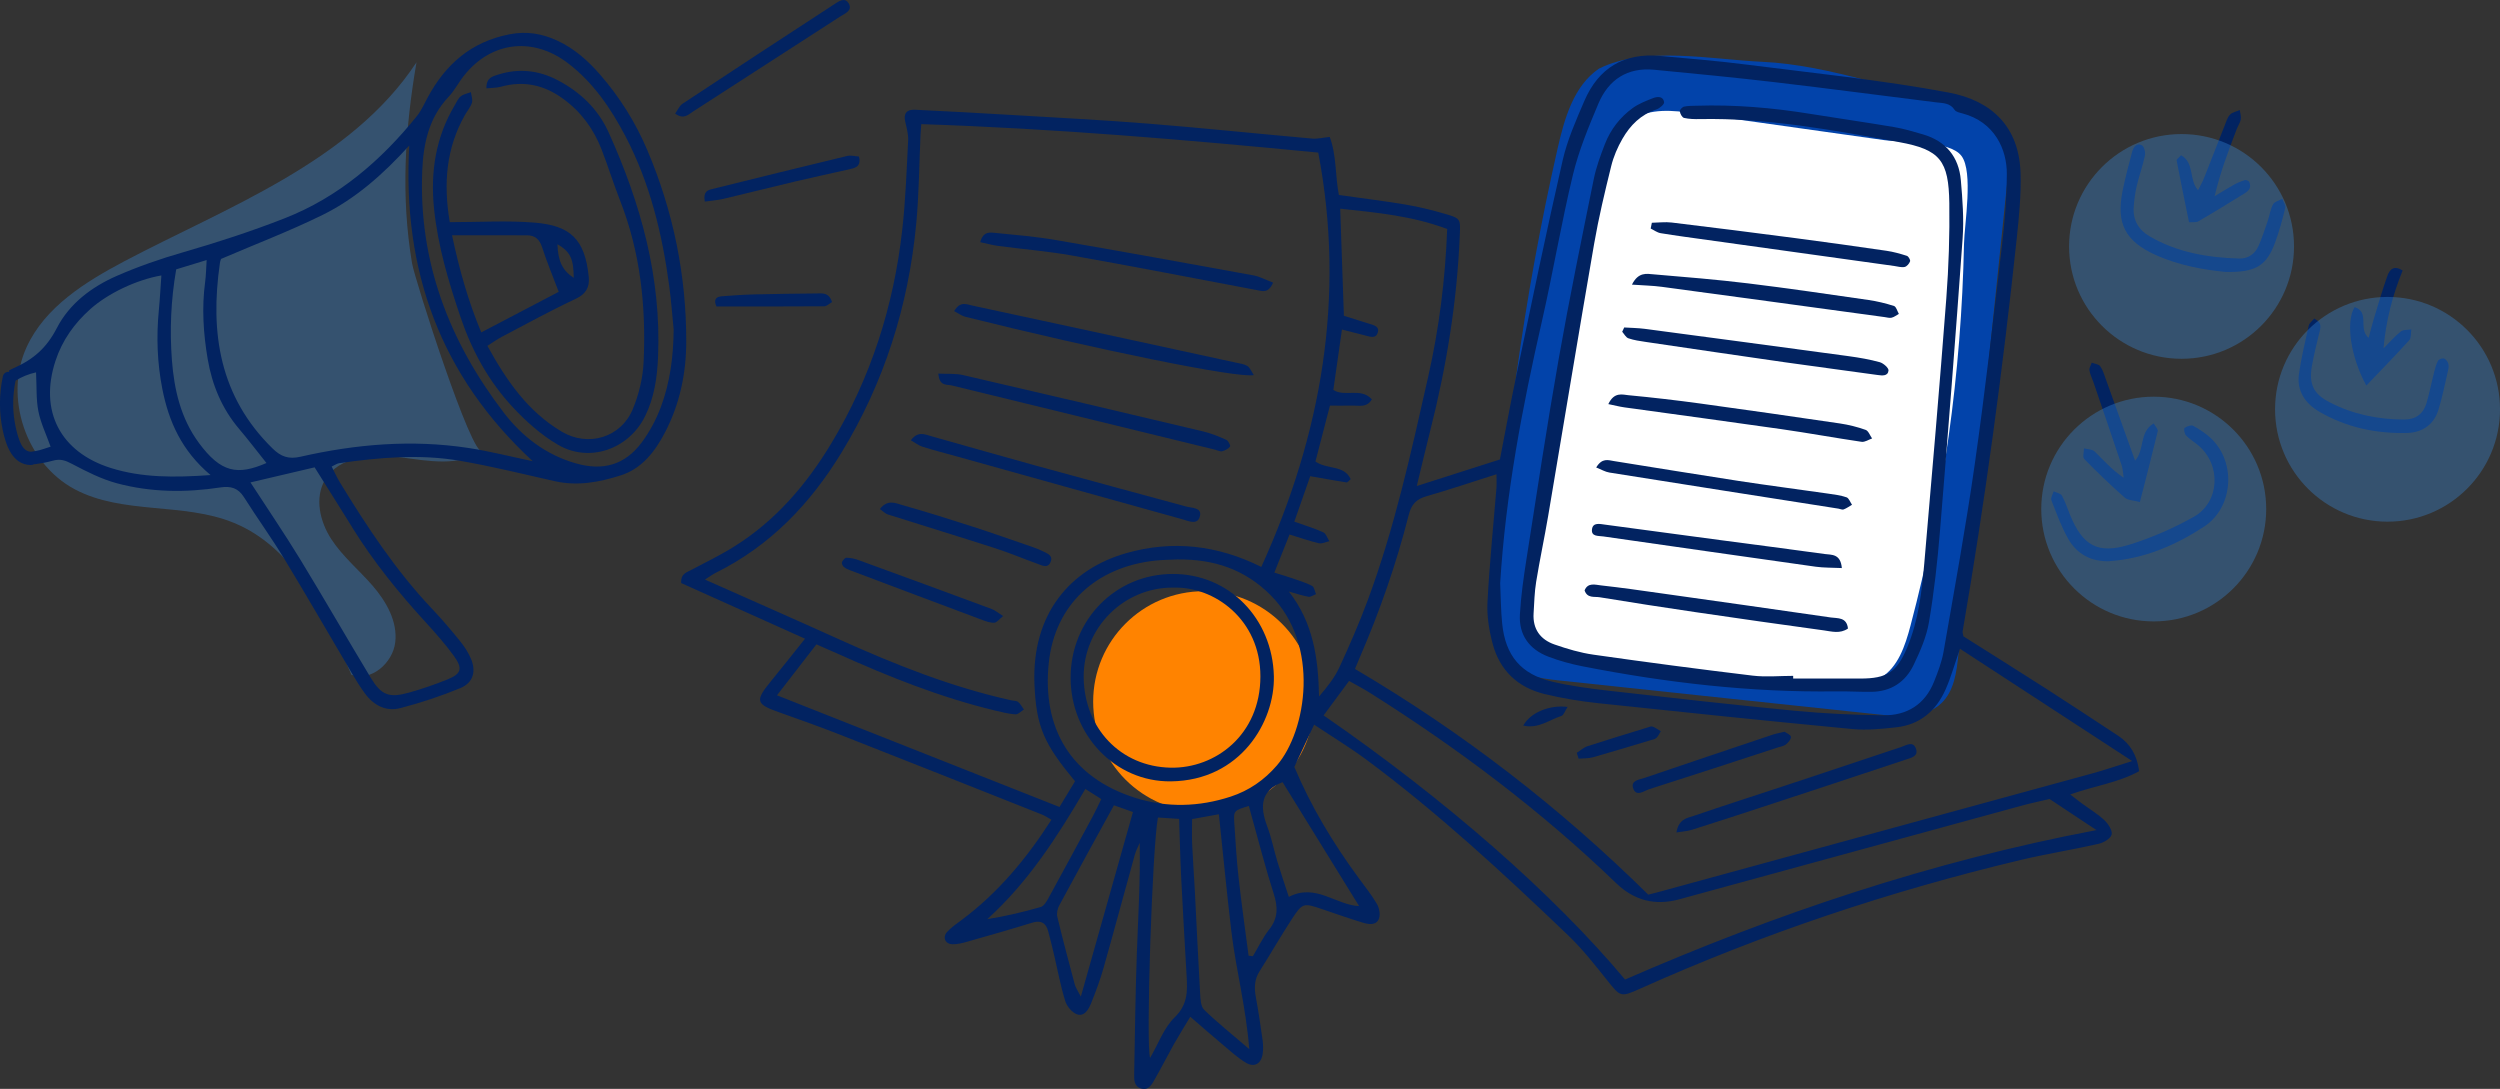 <svg width="675" height="294" viewBox="0 0 675 294" fill="none" xmlns="http://www.w3.org/2000/svg">
<rect x="0" y="0" width="675" height="294" fill="#333333" stroke="none"/>
<g clip-path="url(#clip0_704_2473)">
<path d="M431.68 18.556C424.853 23.247 422.397 32.018 420.553 40.087C411.343 80.588 405.667 121.888 403.616 163.377C403.355 168.697 403.346 174.61 406.899 178.582C410.308 182.392 415.885 183.174 420.967 183.722C449.805 186.795 478.633 189.859 507.471 192.933C513.308 193.553 519.973 193.912 524.201 189.841C527.601 186.571 528.285 181.466 528.761 176.776C533.376 132.159 537.981 87.543 542.595 42.927C542.901 39.934 543.162 36.691 541.552 34.147C539.663 31.155 535.849 30.122 532.395 29.331C514.406 25.224 494.185 17.514 475.8 16.687C462.19 16.076 444.147 12.32 431.671 18.556H431.68Z" fill="#0243AA"/>
<path d="M324.992 219.244C341.47 219.244 354.828 205.899 354.828 189.437C354.828 172.975 341.47 159.63 324.992 159.63C308.514 159.63 295.156 172.975 295.156 189.437C295.156 205.899 308.514 219.244 324.992 219.244Z" fill="#FF8300"/>
<path opacity="0.35" d="M33.622 70.514C23.044 76.104 12.133 82.879 7.168 93.761C1.007 107.268 7.024 125.06 20.121 132.07C33.136 139.034 49.561 135.556 63.206 141.19C79.621 147.966 87.996 165.839 94.886 182.194C100.193 184.117 106.048 179.031 106.714 173.433C107.38 167.834 104.321 162.443 100.633 158.174C96.945 153.906 92.493 150.266 89.426 145.531C86.359 140.795 84.892 134.424 87.753 129.562C91.576 123.065 100.696 122.472 108.18 123.47C115.664 124.467 124.002 126.067 130.181 121.735C127.429 123.658 111.994 75.493 111.247 71.062C108.18 52.767 109.349 34.974 112.453 16.822C94.787 43.727 60.876 56.118 33.622 70.514Z" fill="#3A8DDE"/>
<path d="M457.46 30.598C451.802 29.798 445.551 29.124 440.801 32.305C435.602 35.783 434.055 42.594 432.931 48.741C426.428 84.11 419.933 119.48 413.43 154.849C412.18 161.643 411.244 169.578 415.985 174.601C419.699 178.537 425.627 179.211 431.024 179.633C452.207 181.323 473.39 183.003 494.573 184.692C499.025 185.043 503.792 185.33 507.642 183.084C512.472 180.262 514.397 174.358 515.827 168.958C524.732 135.331 529.589 100.627 530.282 65.85C530.39 60.567 532.855 46.395 529.589 42.091C526.324 37.787 513.543 38.515 508.649 37.823C491.586 35.414 474.523 33.015 457.46 30.607V30.598Z" fill="white"/>
<path d="M530.048 171.761C537.577 176.524 545.232 181.305 552.832 186.184C559.237 190.3 565.587 194.505 571.955 198.684C575.164 200.793 577.034 203.971 577.568 208.218C571.982 211.327 565.461 212.181 558.958 214.508C560.181 215.452 561.117 216.198 562.07 216.899C564.112 218.399 566.334 219.72 568.169 221.437C569.212 222.407 570.39 224.196 570.147 225.31C569.914 226.379 568.016 227.511 566.657 227.826C559.704 229.408 552.634 230.522 545.699 232.166C510.278 240.595 475.89 252.098 442.673 267.015C437.626 269.279 437.5 269.144 434.046 264.813C430.682 260.607 427.336 256.312 423.46 252.601C406.036 235.922 388.344 219.523 368.933 205.118C364.498 201.829 359.749 198.953 354.811 195.656C352.931 199.672 351.294 203.186 349.477 207.068C353.893 217.618 359.902 227.619 366.855 237.082C368.546 239.382 370.345 241.629 371.775 244.082C372.405 245.16 372.729 246.868 372.333 247.991C371.685 249.833 369.706 249.635 368.195 249.186C364.399 248.054 360.667 246.715 356.916 245.448C351.951 243.767 351.663 243.758 348.802 248.144C345.78 252.781 343.028 257.606 340.059 262.288C338.683 264.462 338.62 266.691 339.061 269.117C339.772 273.008 340.365 276.926 340.905 280.853C341.076 282.093 341.094 283.405 340.905 284.645C340.5 287.197 338.674 288.285 336.443 286.964C334.15 285.607 332.153 283.738 330.084 282.012C327.323 279.703 324.624 277.331 321.377 274.527C319.641 277.43 318.229 279.667 316.934 281.968C315.225 285.005 313.659 288.132 311.932 291.151C311.087 292.625 310.25 294.548 308.038 293.874C306.167 293.308 306.194 291.466 306.23 289.875C306.428 279.101 306.563 268.318 306.94 257.552C307.291 247.622 307.921 237.693 307.714 227.574C307.264 228.653 306.697 229.704 306.392 230.818C303.549 241.045 300.806 251.298 297.91 261.506C297.001 264.696 295.832 267.823 294.59 270.906C293.943 272.514 292.8 274.509 290.867 273.889C289.508 273.458 288.069 271.741 287.619 270.295C286.351 266.224 285.587 261.991 284.606 257.831C284.093 255.674 283.581 253.517 282.996 251.379C282.375 249.123 281.017 248.404 278.679 249.132C272.922 250.911 267.129 252.565 261.336 254.209C259.978 254.596 258.548 254.982 257.163 254.946C255.193 254.892 254.401 253.068 255.724 251.612C256.884 250.336 258.368 249.348 259.762 248.305C269.549 240.982 277.194 231.771 283.887 221.329C282.843 220.754 282.088 220.224 281.26 219.9C263.279 212.765 245.308 205.621 227.3 198.558C221.696 196.356 216.029 194.308 210.345 192.313C204.066 190.111 203.814 189.221 208.159 183.92C211.145 180.28 214.051 176.578 217.352 172.453C205.766 167.241 194.721 162.272 183.909 157.419C183.774 154.957 185.276 154.598 186.517 153.942C190.439 151.857 194.46 149.934 198.211 147.58C209.355 140.615 217.684 130.919 224.404 119.785C235.152 101.993 241.296 82.619 243.608 62.049C244.507 54.034 244.786 45.946 245.2 37.877C245.281 36.214 244.786 34.498 244.408 32.835C243.922 30.715 244.75 29.52 247.008 29.627C255.724 30.05 264.431 30.517 273.147 31.038C285.506 31.775 297.874 32.404 310.205 33.392C324.912 34.57 339.592 36.115 354.289 37.418C355.719 37.544 357.195 37.158 359.02 36.969C360.9 41.929 360.478 47.393 361.494 52.65C367.692 53.522 373.637 54.249 379.538 55.238C383.118 55.84 386.671 56.721 390.17 57.745C394.343 58.958 394.325 59.084 394.154 63.325C393.435 81.289 390.565 98.929 386.149 116.335C384.953 121.043 383.855 125.77 382.533 131.225C390.457 128.691 397.626 126.399 404.975 124.054C406.441 116.514 407.826 108.903 409.419 101.337C413.502 81.963 417.505 62.571 421.921 43.277C423.181 37.769 425.528 32.476 427.777 27.246C431.6 18.359 438.481 14.189 448.24 15.106C455.823 15.816 463.415 16.4 470.97 17.37C489.383 19.725 507.903 21.567 526.127 24.982C538.018 27.21 545.142 34.426 545.547 46.647C545.735 52.479 545.151 58.365 544.539 64.188C540.761 99.8 535.967 135.287 529.895 170.584C529.868 170.728 529.949 170.899 530.111 171.779L530.048 171.761ZM405.047 157.464C405.218 161.104 405.218 164.752 405.587 168.365C406.459 177.009 410.633 182.024 419.07 184.036C424.143 185.25 429.36 185.924 434.55 186.517C451.254 188.422 467.966 190.309 484.705 191.917C492.585 192.672 500.527 193.023 508.452 193.13C514.892 193.22 519.74 190.192 522.196 184.045C523.248 181.412 524.292 178.699 524.768 175.922C527.692 159.073 530.786 142.242 533.188 125.312C536.003 105.56 538.252 85.719 540.572 65.904C541.31 59.623 541.805 53.279 541.841 46.953C541.877 40.429 538.611 32.925 529.841 30.616C529.104 30.418 528.105 30.22 527.755 29.681C526.504 27.74 524.598 27.866 522.718 27.632C508.245 25.835 493.781 23.903 479.29 22.205C468.434 20.929 457.541 19.886 446.657 18.835C439.398 18.134 434.298 21.495 431.564 27.983C428.928 34.237 426.284 40.59 424.701 47.15C421.544 60.225 419.331 73.534 416.336 86.653C411.011 110.008 406.522 133.471 405.047 157.464ZM190.34 156.485C202.816 162.038 214.716 167.259 226.553 172.615C241.602 179.418 256.893 185.51 273.084 189.096C273.704 189.23 274.478 189.177 274.91 189.536C275.548 190.066 275.953 190.884 276.457 191.576C275.701 192.034 274.91 192.924 274.181 192.879C272.301 192.753 270.43 192.268 268.586 191.827C253.88 188.287 239.911 182.697 226.167 176.497C224.314 175.661 222.452 174.871 220.428 173.981C216.713 178.78 213.187 183.327 209.787 187.73C235.404 197.857 260.581 207.814 286.063 217.887C287.466 215.56 288.906 213.188 290.255 210.941C281.926 200.885 279.812 196.365 279.308 184.908C278.472 165.75 288.96 153.672 304.044 149.359C316.628 145.755 328.78 147.202 340.554 153.07C356.826 117.233 363.347 80.121 355.926 41.202C320.388 37.751 284.768 34.705 248.744 33.518C248.654 34.758 248.582 35.513 248.546 36.268C248.177 44.338 248.141 52.434 247.376 60.459C245.29 82.538 238.759 103.26 227.174 122.257C218.764 136.059 207.925 147.391 193.228 154.67C192.4 155.083 191.653 155.649 190.331 156.494L190.34 156.485ZM529.194 175.167C527.746 179.319 526.774 182.85 525.299 186.166C522.754 191.908 518.409 195.673 511.987 196.374C508.065 196.806 504.035 197.219 500.132 196.842C477.231 194.658 454.357 192.295 431.483 189.859C426.608 189.338 421.723 188.53 416.965 187.37C409.769 185.609 404.912 180.972 403.014 173.81C402.052 170.18 401.422 166.28 401.62 162.551C402.151 152.279 403.212 142.026 404.04 131.773C404.121 130.74 404.049 129.697 404.049 128.044C397.491 130.128 391.366 132.204 385.15 133.984C382.38 134.774 381.067 136.194 380.356 139.034C377.046 152.109 372.612 164.824 367.269 177.207C366.792 178.312 366.333 179.436 365.839 180.613C395.027 197.785 421.292 218.13 445.029 241.548C445.956 241.314 446.567 241.179 447.17 241.018C486.477 230.279 525.794 219.541 565.092 208.775C568.258 207.904 571.371 206.834 575.688 205.486C559.641 195.026 544.575 185.205 529.194 175.167ZM438.751 264.48C479.56 246.688 521.296 232.616 566.046 224.124C561.251 220.943 557.366 218.373 553.381 215.731C550.961 216.306 548.47 216.818 546.032 217.483C515.153 225.912 484.274 234.368 453.394 242.815C446.912 244.588 441.251 243.15 436.412 238.502C416.129 218.939 393.732 202.099 369.922 187.092C368.087 185.933 366.153 184.944 364.246 183.857C361.791 187.182 359.578 190.165 357.374 193.157C390.314 215.865 419.484 241.422 438.769 264.48H438.751ZM353.767 128.565C352.31 132.734 350.916 136.706 349.468 140.849C352.328 141.864 354.892 142.637 357.302 143.734C358.049 144.075 358.391 145.306 358.922 146.124C357.968 146.331 356.934 146.879 356.079 146.672C353.507 146.07 351.006 145.18 348.173 144.318C346.707 147.984 345.447 151.165 344.071 154.607C345.987 155.209 347.48 155.631 348.955 156.143C350.754 156.763 352.589 157.321 354.262 158.192C354.847 158.498 354.982 159.657 355.324 160.421C354.64 160.672 353.893 161.239 353.273 161.122C351.483 160.798 349.747 160.196 347.984 159.711C354.622 168.158 355.944 177.836 356.142 188.053C358.364 185.474 360.334 182.976 361.638 180.172C364.363 174.286 366.954 168.32 369.221 162.245C376.533 142.592 381.004 122.149 385.6 101.759C388.533 88.774 390.224 75.6 390.736 61.834C381.481 58.329 371.847 57.404 361.854 56.343C362.196 66.327 362.519 75.762 362.852 85.261C365.299 86.024 367.548 86.743 369.805 87.444C371.038 87.831 372.558 88.19 371.982 89.871C371.424 91.515 369.922 90.904 368.708 90.607C366.63 90.095 364.561 89.547 362.322 88.972C361.494 94.786 360.738 100.07 360.001 105.291C363.203 107.295 367.413 104.527 370.408 107.825C369.032 110.134 367.008 109.469 365.245 109.505C363.212 109.55 361.179 109.514 359.083 109.514C357.698 114.843 356.412 119.821 355.171 124.602C358.319 126.858 362.87 125.438 364.687 129.365C364.076 129.886 363.806 130.29 363.608 130.263C360.523 129.769 357.446 129.221 353.749 128.574L353.767 128.565ZM318.085 151.039C316.025 151.138 313.956 151.147 311.905 151.363C295.877 153.097 284.849 163.296 283.185 178.869C281.287 196.554 289.05 209.908 306.545 215.425C315.108 218.13 323.779 217.869 332.297 215.084C337.208 213.475 341.337 210.635 344.755 206.673C352.814 197.336 356.493 174.089 343.046 160.672C335.985 153.627 327.682 150.985 318.085 151.048V151.039ZM321.863 221.167C321.863 223.54 321.782 225.732 321.881 227.907C322.061 232.014 322.375 236.111 322.591 240.218C323.077 249.537 323.491 258.855 324.031 268.174C324.12 269.71 324.183 271.723 325.119 272.64C328.699 276.127 332.63 279.245 337.298 283.253C336.398 271.813 333.7 261.767 332.477 251.513C331.226 241.045 330.228 230.549 329.095 219.846C326.549 220.305 324.408 220.7 321.863 221.158V221.167ZM312.643 220.718C311.114 228.761 309.342 282.147 310.529 285.643C312.751 281.824 314.244 277.501 317.176 274.662C320.711 271.238 320.621 267.599 320.388 263.51C319.875 254.668 319.362 245.816 318.921 236.974C318.661 231.798 318.553 226.604 318.364 221.104C316.232 220.961 314.415 220.844 312.634 220.727L312.643 220.718ZM300.761 217.429C295.715 226.631 290.831 235.482 286.036 244.387C285.551 245.286 285.245 246.553 285.47 247.506C286.945 253.652 288.573 259.763 290.201 265.864C290.408 266.628 290.921 267.32 291.829 269.09C296.713 251.792 301.283 235.59 305.897 219.244C304.395 218.714 302.911 218.184 300.761 217.429ZM346.302 211.184C340.284 213.484 340.167 217.815 342.128 223.054C343.297 226.155 343.936 229.452 344.899 232.643C345.843 235.761 346.904 238.852 347.984 242.159C355.225 238.385 360.711 244.387 366.954 244.639C360.028 233.415 353.174 222.317 346.302 211.193V211.184ZM337.118 258.037C337.505 258.082 337.892 258.127 338.278 258.172C339.736 255.746 340.959 253.14 342.695 250.938C345.159 247.82 345.024 244.783 343.873 241.206C341.741 234.575 340.023 227.808 338.143 221.104C337.82 219.945 337.505 218.777 337.19 217.609C333.124 218.849 333.052 218.849 333.268 222.308C333.583 227.206 333.88 232.121 334.42 237.001C335.202 244.028 336.21 251.028 337.118 258.037ZM293.043 213.017C285.398 226.074 277.545 238.241 266.571 248.171C271.618 247.353 276.349 246.239 281.017 244.882C281.863 244.63 282.564 243.435 283.059 242.527C287.089 235.177 291.064 227.808 295.04 220.421C295.841 218.939 296.533 217.402 297.343 215.749C295.796 214.769 294.635 214.032 293.043 213.017Z" fill="#022361"/>
<path d="M174.789 40.572C171.613 33.078 167.341 26.231 161.971 20.084C158.706 16.346 155.036 13.084 150.494 10.981C146.392 9.085 142.263 8.348 137.586 9.256C127.197 11.269 120.289 17.37 115.45 26.356C114.55 28.028 113.777 29.816 112.607 31.281C102.911 43.34 91.415 53.234 76.871 58.931C67.885 62.454 58.665 65.455 49.383 68.133C43.302 69.885 37.365 71.943 31.6 74.459C24.746 77.452 18.755 81.963 15.346 88.576C12.576 93.95 8.996 97.104 3.437 99.513C3.095 99.656 2.789 99.836 2.465 99.998C2.465 100.133 2.465 100.268 2.465 100.402C1.71 100.339 0.954 100.717 0.756 101.687C-0.233 106.414 -0.278 111.249 0.702 115.984C1.548 120.055 3.266 125.474 8.294 125.564C8.681 125.564 9.005 125.465 9.266 125.303C9.266 125.321 9.284 125.339 9.292 125.357C10.966 125.141 12.63 124.845 14.231 124.395C16.326 123.802 17.667 124.314 19.475 125.267C23.36 127.316 27.381 129.365 31.6 130.497C40.748 132.941 50.129 133.04 59.475 131.611C62.317 131.18 64.287 131.737 65.879 134.253C69.432 139.878 73.354 145.279 76.808 150.967C82.978 161.131 88.897 171.447 94.95 181.682C96.075 183.587 97.244 185.492 98.557 187.271C100.923 190.479 104.26 192.196 108.11 191.189C113.606 189.752 119.048 187.954 124.292 185.789C127.755 184.351 128.618 181.314 127.152 177.836C126.423 176.111 125.335 174.484 124.148 173.019C121.755 170.063 119.281 167.151 116.664 164.393C106.887 154.077 99.133 142.296 91.766 130.236C90.966 128.924 90.336 127.496 89.553 125.968C90.444 125.555 90.984 125.15 91.568 125.06C102.443 123.506 113.39 122.544 124.283 124.431C132.864 125.914 141.346 128.017 149.846 129.931C155.944 131.306 161.872 130.182 167.584 128.358C173.34 126.525 176.884 121.888 179.574 116.712C183.532 109.11 185.259 100.861 185.286 92.396C185.34 74.441 181.805 57.125 174.789 40.572ZM9.769 121.753C9.284 121.843 8.825 121.915 8.393 121.969C8.357 121.969 8.33 121.96 8.303 121.96C6.729 121.933 5.82 120.396 5.317 119.093C4.669 117.413 4.264 115.625 3.959 113.855C3.347 110.197 3.464 106.414 4.201 102.784C5.838 101.759 7.664 100.995 9.733 100.537C9.931 104.473 9.733 107.843 10.363 111.042C10.992 114.232 12.468 117.251 13.664 120.603C12.396 120.981 11.11 121.502 9.76 121.753H9.769ZM29.909 126.354C16.273 122.059 10.525 110.988 14.986 97.419C16.803 91.874 20.095 87.264 24.449 83.4C29.162 79.222 36.781 75.556 43.572 74.369C43.338 77.578 43.185 80.669 42.888 83.751C42.196 90.895 42.447 98.003 43.833 105.03C45.56 113.756 48.996 121.646 56.857 128.268C46.999 128.969 38.319 128.996 29.909 126.354ZM53.673 119.543C48.816 112.965 47.017 105.201 46.414 97.221C45.812 89.161 46.126 81.091 47.575 72.725C50.021 71.979 52.54 71.206 55.796 70.209C55.643 72.509 55.634 74.325 55.391 76.104C54.447 83.086 54.905 90.041 56.075 96.934C57.262 103.907 59.898 110.305 64.548 115.787C67.003 118.68 69.297 121.699 71.942 125.015C64.134 128.394 59.664 127.675 53.664 119.543H53.673ZM95.085 142.386C100.869 151.731 107.759 160.196 115.171 168.284C117.734 171.087 120.253 173.963 122.493 177.027C125.02 180.505 124.606 181.925 120.739 183.479C117.366 184.836 113.903 186.031 110.395 187.011C105.052 188.512 102.947 187.712 100.059 182.931C93.673 172.345 87.521 161.625 81.08 151.066C76.88 144.183 72.337 137.515 67.624 130.254C73.588 128.852 79.362 127.496 84.948 126.184C88.546 131.926 91.847 137.138 95.094 142.377L95.085 142.386ZM126.432 120.945C111.195 118.626 96.075 119.911 81.134 123.317C77.932 124.045 75.863 123.317 73.579 121.079C59.286 107.079 56.659 89.862 59.367 71.099C59.412 70.784 59.475 70.469 59.583 70.173C59.691 69.885 59.861 69.616 59.718 69.894C69.162 65.841 78.337 62.346 87.107 58.024C95.967 53.656 103.37 47.141 110.502 39.296C108.578 73.246 119.021 101.588 143.828 124.521C137.883 123.281 132.207 121.825 126.441 120.945H126.432ZM178.414 109.937C177.154 113.297 175.391 116.604 173.25 119.48C168.744 125.519 162.825 127.199 155.531 125.123C147.417 122.823 140.959 117.862 136.003 111.392C121.323 92.216 113.012 70.712 114.001 46.207C114.298 38.811 115.773 31.766 121.161 26.096C122.457 24.73 123.392 23.023 124.489 21.477C131.703 11.35 143.514 9.507 153.435 17.128C160.235 22.349 164.948 29.304 168.87 36.789C175.49 49.442 178.791 63.092 180.68 77.128C181.211 81.046 181.49 84.991 181.886 88.927C181.832 96.134 180.941 103.215 178.414 109.937Z" fill="#022361"/>
<path d="M569.518 151.534C564.589 151.677 560.757 149.601 558.401 145.459C556.539 142.188 555.243 138.584 553.867 135.053C553.624 134.424 554.254 133.462 554.488 132.654C555.261 133.031 556.386 133.211 556.728 133.831C557.645 135.475 558.203 137.308 558.931 139.061C562.34 147.328 566.397 149.7 574.933 147.058C580.924 145.207 586.806 142.628 592.284 139.564C599.381 135.592 599.786 125.51 593.535 120.244C592.446 119.327 591.187 118.59 590.215 117.566C589.793 117.126 589.577 115.715 589.82 115.544C590.467 115.095 591.646 114.672 592.194 114.978C593.966 115.975 595.747 117.126 597.186 118.554C603.861 125.168 602.907 137.102 595.073 142.215C587.319 147.283 578.909 150.869 569.509 151.516L569.518 151.534Z" fill="#022361"/>
<path d="M600.819 73.417C595.215 72.86 588.343 71.728 581.903 68.789C573.807 65.096 571.343 60.315 573.079 51.643C573.789 48.085 574.725 44.562 575.66 41.049C576.002 39.773 576.803 38.452 578.314 39.225C578.925 39.539 579.321 41.13 579.132 42.001C578.548 44.787 577.558 47.483 576.911 50.251C576.479 52.084 576.245 53.989 576.101 55.867C575.84 59.38 577.396 62.049 580.374 63.793C587.839 68.151 596.079 69.562 604.57 69.804C607.007 69.876 608.851 68.564 609.823 66.345C610.776 64.179 611.514 61.915 612.278 59.677C612.791 58.176 612.98 56.532 613.718 55.175C614.113 54.438 615.346 54.16 616.2 53.674C616.497 54.501 617.19 55.418 617.019 56.136C616.281 59.21 615.445 62.283 614.365 65.248C612 71.763 609.184 73.588 600.81 73.426L600.819 73.417Z" fill="#022361"/>
<path d="M576.452 124.377C579.151 121.457 577.487 116.649 581.507 114.313C581.966 115.158 582.722 115.903 582.596 116.434C581.094 122.697 579.466 128.924 577.775 135.547C575.967 135.062 574.491 135.089 573.682 134.37C569.913 131.027 566.261 127.54 562.744 123.946C562.249 123.443 562.672 122.041 562.672 121.052C563.644 121.313 564.903 121.268 565.533 121.879C567.988 124.279 570.246 126.876 573.394 128.996C573.214 127.864 573.196 126.687 572.836 125.608C570.327 118.096 567.754 110.611 565.2 103.116C564.84 102.065 564.3 101.049 564.147 99.971C564.057 99.333 564.543 98.605 564.777 97.922C565.56 98.228 566.648 98.317 567.062 98.893C567.781 99.89 568.132 101.166 568.564 102.361C571.19 109.64 573.799 116.928 576.47 124.368L576.452 124.377Z" fill="#022361"/>
<path d="M624.844 85.989C627.174 87.238 626.499 88.639 626.175 90.023C625.483 92.953 624.727 95.864 624.214 98.83C623.378 103.673 624.574 106.324 628.982 108.607C635.278 111.869 642.078 113.27 649.166 113.27C652.269 113.27 654.302 111.725 655.157 108.813C655.957 106.082 656.497 103.278 657.198 100.519C657.468 99.459 657.747 98.371 658.251 97.419C658.467 97.014 659.357 96.673 659.834 96.79C660.311 96.898 660.823 97.545 661.003 98.066C661.201 98.623 661.147 99.333 661.003 99.935C660.185 103.476 659.465 107.052 658.422 110.53C657.18 114.645 654.068 116.802 649.886 116.901C641.502 117.099 633.47 115.409 626.175 111.141C622.352 108.903 620.05 105.47 620.724 100.861C621.363 96.493 622.397 92.189 623.369 87.876C623.513 87.22 624.268 86.707 624.844 85.998V85.989Z" fill="#022361"/>
<path d="M591.042 60.019C589.882 54.33 588.73 48.849 587.696 43.349C587.624 42.99 588.407 42.469 588.892 41.911C592.616 44.023 590.907 48.444 593.471 51.365C594.082 50.143 594.667 49.127 595.099 48.049C596.97 43.349 598.787 38.623 600.649 33.923C601.053 32.898 601.377 31.73 602.097 30.966C602.708 30.301 603.833 30.113 604.732 29.708C604.84 30.553 605.155 31.425 605.011 32.224C604.858 33.132 604.265 33.959 603.923 34.839C601.683 40.689 599.461 46.548 597.95 52.982C599.65 51.958 601.332 50.889 603.068 49.927C604.022 49.397 605.038 48.957 606.082 48.633C606.423 48.525 607.152 48.804 607.287 49.1C607.53 49.595 607.629 50.331 607.44 50.817C607.224 51.347 606.666 51.823 606.153 52.138C601.98 54.717 597.797 57.287 593.561 59.767C592.976 60.108 592.095 59.929 591.033 60.019H591.042Z" fill="#022361"/>
<path d="M638.903 104.096C634.639 96.341 633.29 86.824 635.746 82.915C639.946 84.263 636.591 88.756 639.533 91.227C640.063 89.269 640.477 87.534 640.999 85.836C642.15 82.062 643.256 78.269 644.57 74.54C645.172 72.815 646.306 71.485 648.707 73.04C645.991 79.734 644.183 86.635 643.553 94.067C645.082 92.53 646.522 90.859 648.204 89.502C648.869 88.963 650.084 89.107 651.055 88.936C650.893 89.915 651.082 91.21 650.524 91.829C646.854 95.891 643.014 99.8 638.921 104.096H638.903Z" fill="#022361"/>
<path d="M182.298 30.652C182.964 29.744 183.431 28.576 184.286 28.01C197.859 19.033 211.468 10.109 225.105 1.24C226.319 0.449 228.091 -0.953 229.179 0.979C230.241 2.858 228.136 3.639 226.876 4.448C213.618 13.039 200.342 21.603 187.056 30.157C185.806 30.966 184.592 32.359 182.289 30.661L182.298 30.652Z" fill="#022361"/>
<path d="M190.295 54.42C189.791 51.643 191.158 51.32 192.355 51.023C204.489 48.013 216.623 45.021 228.766 42.1C229.755 41.867 230.88 42.199 231.923 42.271C232.625 45.111 230.754 45.38 229.054 45.767C224.268 46.854 219.474 47.869 214.698 49.002C208.231 50.529 201.79 52.165 195.323 53.692C193.704 54.07 192.031 54.178 190.286 54.429L190.295 54.42Z" fill="#022361"/>
<path d="M224.637 81.567C223.863 82.008 223.206 82.7 222.559 82.7C212.808 82.772 203.049 82.745 193.425 82.745C192.534 80.696 193.497 80.094 194.972 79.986C197.805 79.77 200.647 79.563 203.49 79.492C209.175 79.348 214.868 79.285 220.553 79.231C222.073 79.213 223.8 78.907 224.646 81.558L224.637 81.567Z" fill="#022361"/>
<path d="M484.139 183.21C490.174 183.21 496.201 183.21 502.236 183.21C509.495 183.219 512.157 181.484 514.946 174.808C517.986 167.538 518.886 159.801 519.56 152.064C521.629 128.223 523.689 104.383 525.506 80.525C526.153 71.997 526.432 63.415 526.315 54.87C526.153 43.367 523.851 40.384 512.751 38.371C494.968 35.136 477.15 31.793 458.935 32.153C457.514 32.179 456.057 32.153 454.689 31.838C454.168 31.712 453.646 30.724 453.547 30.059C453.493 29.681 454.213 28.899 454.698 28.792C455.76 28.549 456.893 28.585 458.009 28.549C468.362 28.207 478.625 29.097 488.834 30.751C496.354 31.964 503.891 33.042 511.402 34.309C514.046 34.758 516.655 35.531 519.236 36.295C525.398 38.11 528.879 42.343 529.428 48.651C529.877 53.845 530.282 59.12 529.913 64.296C528.033 90.688 525.965 117.072 523.788 143.446C523.113 151.641 522.205 159.846 520.829 167.951C520.154 171.932 518.454 175.841 516.682 179.525C514.469 184.144 510.565 186.741 505.276 186.795C502.101 186.831 498.926 186.624 495.76 186.669C472.643 186.993 449.823 184.324 427.183 179.885C424.089 179.274 420.995 178.42 418.053 177.297C412.926 175.338 410.066 171.456 410.372 165.929C410.651 160.888 411.379 155.856 412.162 150.86C414.977 132.86 417.685 114.834 420.851 96.889C423.711 80.66 427.039 64.521 430.313 48.373C430.97 45.138 432.13 41.974 433.336 38.874C434.865 34.956 437.401 31.667 440.801 29.196C442.429 28.01 444.39 27.246 446.288 26.509C447.458 26.051 449.059 25.88 449.302 27.605C449.382 28.163 448.087 29.268 447.233 29.547C443.041 30.912 440.172 33.815 438.076 37.445C436.745 39.755 435.647 42.298 435.018 44.877C433.309 51.796 431.645 58.742 430.43 65.752C426.185 90.266 422.155 114.807 417.999 139.339C416.992 145.279 415.724 151.165 414.761 157.105C414.303 159.909 414.249 162.775 414.069 165.615C413.808 169.829 415.877 172.678 419.708 174.008C423.145 175.203 426.688 176.263 430.277 176.767C444.57 178.807 458.881 180.694 473.21 182.419C476.808 182.85 480.505 182.482 484.157 182.482C484.157 182.715 484.157 182.949 484.157 183.183L484.139 183.21Z" fill="#022361"/>
<path d="M438.516 88.415C440.36 88.532 442.213 88.55 444.039 88.783C462.415 91.218 480.792 93.672 499.168 96.17C501.983 96.556 504.817 97.041 507.551 97.796C508.514 98.066 509.962 99.351 509.899 100.034C509.737 101.606 508.217 101.427 506.877 101.238C498.565 100.07 490.236 99.001 481.934 97.814C469.386 96.017 456.847 94.166 444.318 92.315C442.752 92.081 441.16 91.856 439.676 91.344C438.993 91.111 438.543 90.194 437.994 89.583C438.174 89.197 438.354 88.81 438.534 88.424L438.516 88.415Z" fill="#022361"/>
<path d="M434.244 109.11C435.845 105.74 438.04 106.549 439.731 106.711C446.207 107.322 452.675 108.076 459.124 108.957C471.699 110.682 484.264 112.489 496.821 114.34C499.16 114.69 501.499 115.274 503.72 116.065C504.485 116.335 504.89 117.584 505.465 118.384C504.521 118.707 503.513 119.417 502.632 119.291C495.418 118.231 488.24 116.91 481.026 115.876C466.895 113.846 452.747 111.958 438.607 109.991C437.302 109.811 436.016 109.469 434.253 109.11H434.244Z" fill="#022361"/>
<path d="M427.84 159.405C428.73 157.195 430.745 157.896 432.274 158.057C437.779 158.66 443.257 159.459 448.744 160.232C463.945 162.371 479.146 164.518 494.33 166.72C496.156 166.981 498.611 166.585 498.953 169.704C496.776 171.195 494.537 170.485 492.459 170.207C480.855 168.625 469.27 166.963 457.685 165.264C449.077 163.997 440.478 162.667 431.897 161.257C430.484 161.023 428.559 161.598 427.84 159.405Z" fill="#022361"/>
<path d="M446.009 60.144C447.79 60.117 449.589 59.875 451.343 60.081C462.515 61.429 473.687 62.84 484.849 64.305C493.025 65.374 501.184 66.525 509.342 67.711C511.213 67.98 513.057 68.501 514.856 69.077C515.288 69.22 515.854 70.191 515.719 70.559C515.504 71.179 514.847 71.952 514.253 72.078C513.381 72.258 512.391 71.952 511.456 71.817C494.662 69.481 477.869 67.144 461.076 64.799C456.839 64.206 452.594 63.649 448.375 62.957C447.44 62.804 446.585 62.139 445.686 61.708C445.793 61.187 445.901 60.666 446 60.144H446.009Z" fill="#022361"/>
<path d="M440.621 76.859C442.357 73.381 444.597 73.911 446.495 74.073C455.013 74.792 463.54 75.484 472.022 76.517C482.861 77.838 493.673 79.438 504.475 80.992C506.814 81.334 509.135 81.891 511.384 82.619C511.986 82.816 512.265 84.011 512.688 84.748C512.049 85.108 511.447 85.602 510.763 85.773C510.187 85.917 509.513 85.71 508.883 85.62C488.815 82.888 468.757 80.138 448.689 77.443C446.27 77.119 443.814 77.074 440.621 76.85V76.859Z" fill="#022361"/>
<path d="M430.971 126.22C432.599 123.542 434.227 124.252 435.738 124.485C446.991 126.273 458.225 128.134 469.487 129.859C477.465 131.081 485.47 132.105 493.458 133.256C495.176 133.498 496.93 133.723 498.558 134.271C499.206 134.496 499.556 135.583 500.042 136.284C499.296 136.724 498.576 137.246 497.775 137.551C497.398 137.695 496.858 137.407 496.39 137.335C475.765 134.1 455.14 130.874 434.524 127.585C433.408 127.406 432.365 126.768 430.971 126.22Z" fill="#022361"/>
<path d="M497.289 153.376C494.599 153.25 492.414 153.313 490.273 153.016C471.15 150.329 452.027 147.571 432.913 144.839C431.554 144.641 429.585 144.929 429.836 142.907C430.079 140.984 431.968 141.469 433.344 141.649C443.706 143.024 454.06 144.434 464.422 145.818C473.839 147.076 483.266 148.272 492.674 149.584C494.491 149.835 496.965 149.449 497.298 153.385L497.289 153.376Z" fill="#022361"/>
<path d="M257.621 84.011C259.24 81.19 261.039 82.187 262.649 82.529C273.479 84.847 284.3 87.193 295.13 89.538C307.965 92.315 320.792 95.1 333.628 97.895C334.707 98.129 335.885 98.264 336.785 98.821C337.513 99.279 337.873 100.303 338.53 101.274C334.113 102.173 295.975 94.355 260.634 85.53C259.672 85.288 258.808 84.623 257.63 84.011H257.621Z" fill="#022361"/>
<path d="M253.357 100.87C255.777 100.995 257.981 100.798 260.032 101.274C281.664 106.27 303.27 111.356 324.866 116.488C327.007 117 329.094 117.853 331.109 118.752C331.649 118.995 332.296 120.343 332.116 120.567C331.631 121.187 330.767 121.637 329.975 121.843C329.436 121.987 328.761 121.592 328.15 121.439C304.43 115.661 280.72 109.883 257 104.078C255.633 103.745 253.6 104.365 253.357 100.861V100.87Z" fill="#022361"/>
<path d="M245.928 118.878C247.844 116.308 249.706 117.287 251.442 117.773C260.913 120.423 270.349 123.155 279.829 125.761C293.286 129.464 306.76 133.076 320.216 136.751C321.781 137.183 324.525 136.994 323.994 139.312C323.4 141.927 320.882 140.66 319.164 140.184C298.997 134.595 278.84 128.96 258.691 123.335C255.48 122.436 252.26 121.619 249.076 120.621C248.024 120.289 247.097 119.543 245.928 118.878Z" fill="#022361"/>
<path d="M343.738 76.31C342.442 79.276 340.895 78.62 339.321 78.323C322.672 75.169 306.04 71.943 289.355 68.978C282.816 67.819 276.159 67.288 269.566 66.408C267.956 66.192 266.382 65.752 264.664 65.392C265.474 62.292 267.452 62.759 269.027 62.912C274.387 63.442 279.775 63.892 285.073 64.808C302.865 67.872 320.63 71.098 338.386 74.342C340.14 74.666 341.786 75.573 343.729 76.31H343.738Z" fill="#022361"/>
<path d="M237.555 137.452C239.677 134.711 241.845 135.871 243.635 136.374C250.04 138.18 256.39 140.175 262.722 142.224C268.146 143.976 273.525 145.89 278.913 147.741C279.812 148.047 280.703 148.406 281.548 148.829C282.781 149.458 284.49 149.988 283.599 151.875C282.844 153.475 281.414 152.702 280.271 152.288C276.394 150.887 272.599 149.287 268.677 148.02C259.034 144.911 249.338 141.954 239.677 138.89C239.021 138.683 238.481 138.081 237.555 137.434V137.452Z" fill="#022361"/>
<path d="M270.853 166.325C269.791 167.178 269.171 168.077 268.487 168.131C267.444 168.203 266.319 167.798 265.294 167.421C253.313 162.946 241.341 158.435 229.369 153.915C228.793 153.699 228.19 153.403 227.749 152.989C227.453 152.711 227.192 152.046 227.336 151.749C227.561 151.255 228.136 150.581 228.55 150.59C229.62 150.608 230.736 150.833 231.743 151.201C243.76 155.577 255.777 159.989 267.767 164.438C268.712 164.788 269.521 165.507 270.844 166.334L270.853 166.325Z" fill="#022361"/>
<path d="M452.639 224.762C453.232 221.059 455.616 220.871 457.37 220.26C465.6 217.438 473.902 214.796 482.169 212.055C492.531 208.623 502.884 205.145 513.255 201.712C514.667 201.245 516.52 199.942 517.312 202.144C518.076 204.273 515.872 204.651 514.478 205.118C501.723 209.377 488.942 213.592 476.16 217.788C469.693 219.918 463.226 222.021 456.731 224.07C455.625 224.42 454.429 224.474 452.639 224.762Z" fill="#022361"/>
<path d="M481.836 197.57C482.313 197.92 483.491 198.378 483.545 198.944C483.617 199.6 482.817 200.508 482.169 201.02C481.593 201.488 480.712 201.577 479.965 201.829C468.407 205.594 456.858 209.404 445.272 213.089C443.851 213.538 441.701 215.335 440.91 212.711C440.298 210.689 442.718 210.474 444.094 210.006C455.598 206.079 467.13 202.215 478.652 198.351C479.552 198.055 480.487 197.893 481.818 197.57H481.836Z" fill="#022361"/>
<path d="M425.727 203.258C426.68 202.656 427.562 201.82 428.605 201.479C433.984 199.726 439.408 198.091 444.814 196.428C445.263 196.294 445.803 196.033 446.181 196.168C446.972 196.464 447.674 196.985 448.412 197.417C448.025 198.037 447.746 198.774 447.215 199.241C446.784 199.627 446.073 199.726 445.479 199.906C440.361 201.443 435.252 203.015 430.107 204.462C428.875 204.812 427.526 204.732 426.221 204.839C426.059 204.309 425.888 203.779 425.727 203.249V203.258Z" fill="#022361"/>
<path d="M411.279 195.907C413.159 192.42 418.34 190.255 423.251 190.866C422.577 191.881 422.217 193.112 421.524 193.328C418.286 194.353 415.309 196.86 411.279 195.907Z" fill="#022361"/>
<path d="M316.6 154.966C331.864 154.921 343.575 166.999 343.944 182.581C344.232 194.901 334.904 210.761 316.123 210.968C301.093 211.13 289.066 198.441 289.066 182.985C289.066 167.349 301.182 155.011 316.6 154.966ZM316.645 158.651C303.44 158.624 292.43 169.479 292.592 182.949C292.763 196.518 302.46 207.005 316.087 207.275C328.113 207.508 340.292 198.45 340.31 182.644C340.337 167.25 327.816 158.228 316.636 158.66L316.645 158.651Z" fill="#022361"/>
<path d="M121.458 59.983C129.463 59.983 136.947 59.497 144.341 60.108C153.83 60.89 157.95 64.404 158.966 74.801C159.236 77.559 158.211 79.393 155.386 80.714C148.64 83.868 142.11 87.471 135.508 90.931C134.284 91.578 133.151 92.396 131.595 93.375C136.731 102.73 142.524 111.132 151.689 116.559C158.84 120.792 167.664 118.114 170.839 110.494C172.513 106.486 173.592 101.975 173.781 97.635C174.455 82.798 172.926 68.205 167.448 54.214C165.658 49.639 164.201 44.94 162.429 40.366C160.262 34.776 156.835 30.113 151.905 26.572C146.823 22.915 141.345 21.72 135.247 23.418C134.042 23.75 132.728 23.706 131.334 23.849C131.253 20.974 133.007 20.623 134.428 20.165C139.996 18.368 145.411 18.952 150.565 21.648C156.664 24.829 161.467 29.43 164.3 35.684C173.034 54.959 178.584 74.981 177.676 96.385C177.442 101.939 176.65 107.429 174.105 112.516C169.724 121.259 159.191 125.033 150.709 120.118C146.131 117.467 141.993 113.756 138.368 109.856C131.937 102.936 127.421 94.705 124.381 85.746C121.125 76.14 118.211 66.435 117.185 56.271C116.187 46.377 117.644 36.996 122.816 28.351C123.302 27.534 123.698 26.563 124.399 26.006C125.146 25.413 126.225 25.242 127.152 24.883C127.268 25.844 127.682 26.887 127.421 27.731C127.062 28.909 126.171 29.924 125.55 31.02C120.459 39.997 119.677 49.559 121.44 59.992L121.458 59.983ZM122.051 63.523C124.057 72.968 126.45 81.379 129.94 89.745C137.478 85.791 144.404 82.16 150.853 78.791C149.198 74.405 147.615 70.64 146.365 66.758C145.672 64.602 144.449 63.541 142.29 63.532C135.814 63.505 129.346 63.523 122.042 63.523H122.051ZM150.511 65.94C150.655 70.532 151.869 73.04 154.91 75.025C154.874 69.831 153.965 67.953 150.511 65.94Z" fill="#022361"/>
<path opacity="0.35" d="M581.507 167.78C598.278 167.78 611.874 154.198 611.874 137.443C611.874 120.688 598.278 107.106 581.507 107.106C564.736 107.106 551.141 120.688 551.141 137.443C551.141 154.198 564.736 167.78 581.507 167.78Z" fill="#3A8DDE"/>
<path opacity="0.35" d="M589.019 96.871C605.79 96.871 619.385 83.288 619.385 66.534C619.385 49.779 605.79 36.196 589.019 36.196C572.248 36.196 558.652 49.779 558.652 66.534C558.652 83.288 572.248 96.871 589.019 96.871Z" fill="#3A8DDE"/>
<path opacity="0.35" d="M644.634 140.849C661.405 140.849 675.001 127.267 675.001 110.512C675.001 93.757 661.405 80.174 644.634 80.174C627.863 80.174 614.268 93.757 614.268 110.512C614.268 127.267 627.863 140.849 644.634 140.849Z" fill="#3A8DDE"/>
</g>
<defs>
<clipPath id="clip0_704_2473">
<rect width="675" height="294" fill="white"/>
</clipPath>
</defs>
</svg>
